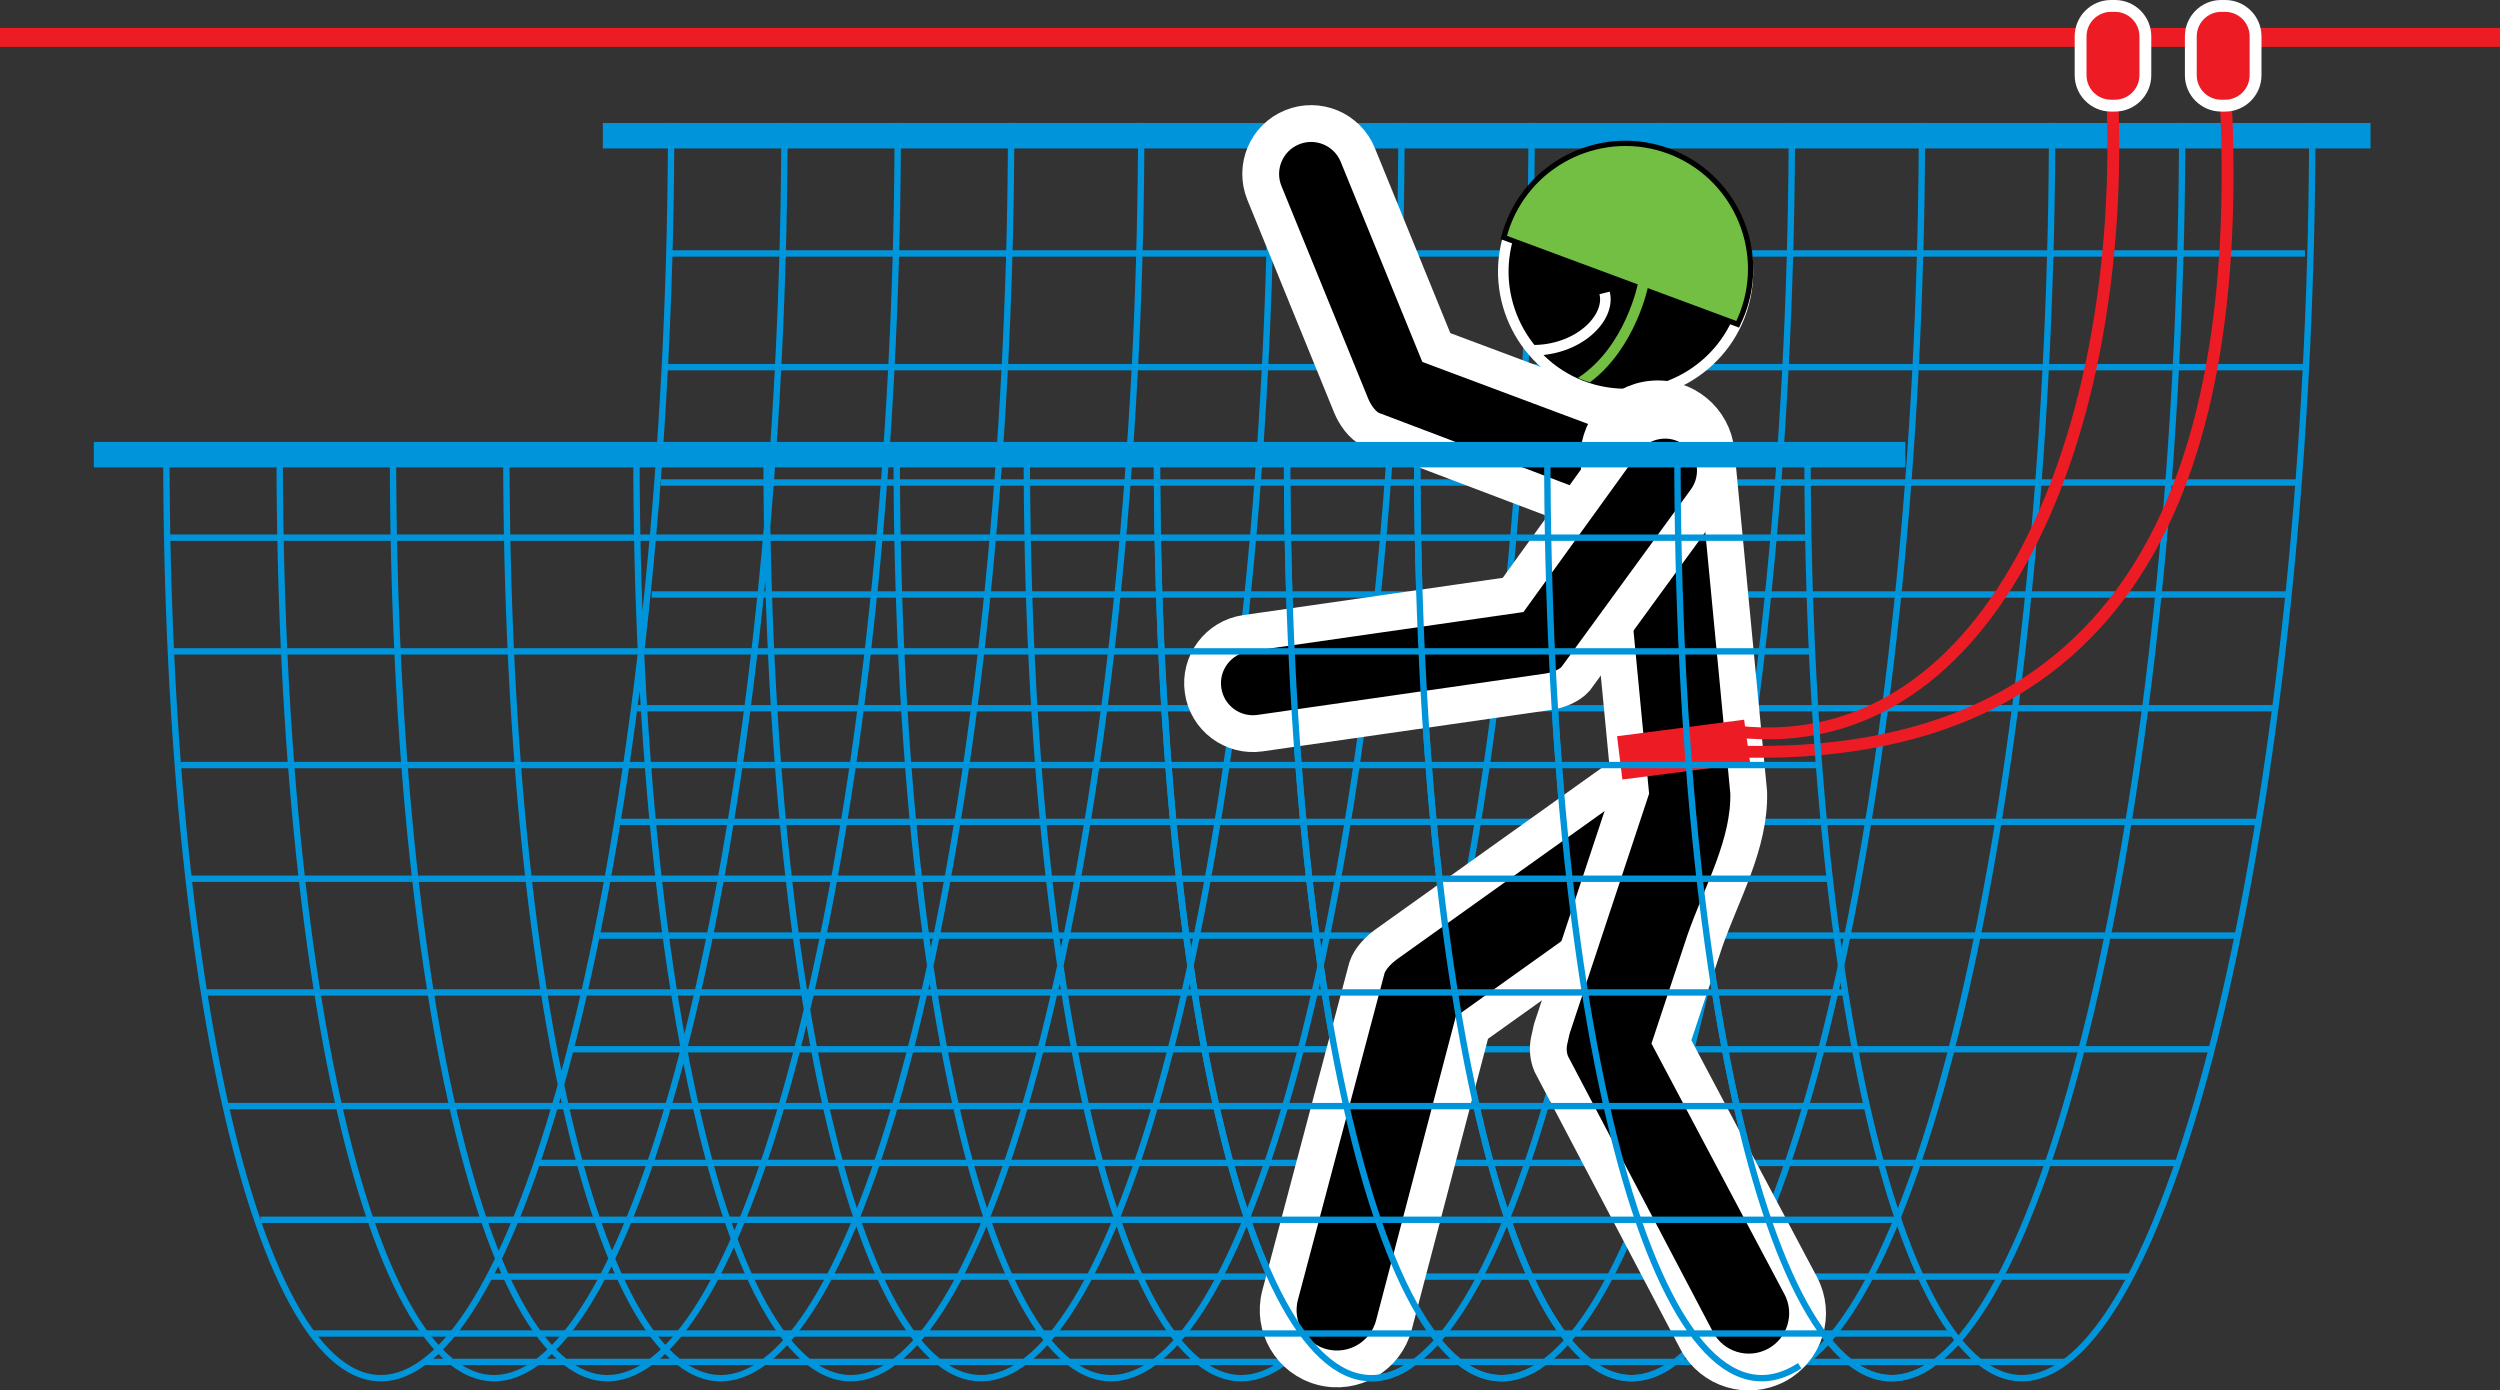 <?xml version="1.0" encoding="utf-8"?>
<!-- Generator: Adobe Illustrator 17.0.0, SVG Export Plug-In . SVG Version: 6.00 Build 0)  -->
<!DOCTYPE svg PUBLIC "-//W3C//DTD SVG 1.1//EN" "http://www.w3.org/Graphics/SVG/1.1/DTD/svg11.dtd">
<svg version="1.1" id="Layer_1" xmlns="http://www.w3.org/2000/svg" xmlns:xlink="http://www.w3.org/1999/xlink" x="0px" y="0px"
	 width="67.914px" height="37.771px" viewBox="0 0 67.914 37.771" style="enable-background:new 0 0 67.914 37.771;"
	 xml:space="preserve">
<rect x="0" y="0" width="67.914" height="37.771" fill="#333333" stroke="none"/>
<g>
	<path style="fill:none;stroke:#0095DA;stroke-width:0.173;stroke-miterlimit:22.926;" d="M13.755,12.253
		c0,16.141,3.08,27.303,6.857,24.848c3.776-2.455,6.856-17.621,6.856-33.762 M10.676,12.253c0,16.141,3.08,27.303,6.856,24.848
		c3.776-2.455,6.856-17.621,6.856-33.762 M7.597,12.253c0,16.141,3.08,27.303,6.856,24.848c3.777-2.455,6.857-17.621,6.857-33.762
		 M4.519,12.253c0,16.141,3.08,27.303,6.856,24.848c3.777-2.455,6.857-17.621,6.857-33.762 M17.289,12.253
		c0,16.141,3.08,27.303,6.857,24.848c3.776-2.455,6.856-17.621,6.856-33.762 M20.824,12.253c0,16.141,3.08,27.303,6.857,24.848
		c3.776-2.455,6.856-17.621,6.856-33.762 M24.359,12.253c0,16.141,3.08,27.303,6.856,24.848c3.777-2.455,6.857-17.621,6.857-33.762
		 M27.894,12.253c0,16.141,3.08,27.303,6.856,24.848c3.777-2.455,6.857-17.621,6.857-33.762 M31.429,12.253
		c0,16.141,3.08,27.303,6.856,24.848c3.776-2.455,6.856-17.621,6.856-33.762 M34.963,12.253c0,16.141,3.08,27.303,6.857,24.848
		c3.776-2.455,6.857-17.621,6.857-33.762 M38.498,12.253c0,16.141,3.08,27.303,6.857,24.848c3.776-2.455,6.856-17.621,6.856-33.762
		 M11.525,36.997h44.571 M45.568,12.253c0,16.141,3.08,27.303,6.856,24.848c3.777-2.455,6.857-17.621,6.857-33.762 M42.033,12.253
		c0,16.141,3.08,27.303,6.857,24.848c3.776-2.455,6.857-17.621,6.857-33.762 M38.498,12.253c0,16.141,3.08,27.303,6.857,24.848"/>
	
		<line style="fill:none;stroke:#0095DA;stroke-width:0.692;stroke-miterlimit:22.926;" x1="16.376" y1="3.687" x2="64.397" y2="3.687"/>
	<path style="fill:none;stroke:#0095DA;stroke-width:0.173;stroke-miterlimit:22.926;" d="M18.246,6.885h44.37 M18.095,9.974
		h44.52 M17.948,13.108h44.52 M17.703,16.15h44.52 M17.309,19.239H61.88 M16.769,22.327H61.39 M16.281,25.415h44.52 M15.494,28.504
		h44.62 M14.613,31.592h44.57 M13.288,34.68h44.621"/>
	<path style="fill-rule:evenodd;clip-rule:evenodd;stroke:#FFFFFF;stroke-width:1;stroke-miterlimit:22.926;" d="
		M43.526,14.051l-6.281-2.381c-0.242-0.118-0.435-0.4-0.535-0.64l-2.361-5.787c-0.285-0.7,0.05-1.5,0.751-1.785
		c0.7-0.286,1.5,0.05,1.785,0.751l2.134,5.232l5.467,2.045c0.708,0.265,1.068,1.054,0.803,1.762
		C45.024,13.957,44.234,14.316,43.526,14.051L43.526,14.051z"/>
	<path style="fill:none;stroke:#FFFFFF;stroke-width:0.574;stroke-miterlimit:22.926;" d="M45.002,4.314
		c1.689,0.464,2.688,2.219,2.225,3.908c-0.463,1.689-2.219,2.688-3.908,2.225s-2.688-2.219-2.225-3.908
		C41.557,4.85,43.313,3.85,45.002,4.314L45.002,4.314z"/>
	<path style="fill-rule:evenodd;clip-rule:evenodd;" d="M45.002,4.314c1.689,0.464,2.688,2.219,2.225,3.908
		c-0.463,1.689-2.219,2.688-3.908,2.225s-2.688-2.219-2.225-3.908C41.557,4.85,43.313,3.85,45.002,4.314L45.002,4.314z"/>
	<path style="fill:none;stroke:#000000;stroke-width:0.287;stroke-miterlimit:22.926;" d="M45.311,4.174
		c1.722,0.639,2.605,2.564,1.966,4.286c-0.033,0.088-0.069,0.174-0.109,0.259l-6.23-2.312c0.025-0.09,0.053-0.179,0.086-0.267
		C41.663,4.418,43.589,3.535,45.311,4.174L45.311,4.174z"/>
	<path style="fill-rule:evenodd;clip-rule:evenodd;fill:#72BF44;" d="M45.311,4.174c1.722,0.639,2.605,2.564,1.966,4.286
		c-0.033,0.088-0.069,0.174-0.109,0.259l-6.23-2.312c0.025-0.09,0.053-0.179,0.086-0.267C41.663,4.418,43.589,3.535,45.311,4.174
		L45.311,4.174z"/>
	<path style="fill:#72BF44;" d="M42.869,10.264c1.289-0.845,1.624-2.552,1.625-2.557l0.281,0.06
		c-0.001,0.005-0.329,1.675-1.581,2.618C43.074,10.353,42.964,10.314,42.869,10.264L42.869,10.264z"/>
	<path style="fill:none;stroke:#FFFFFF;stroke-width:0.287;stroke-miterlimit:22.926;" d="M41.592,9.515
		c1.264,0.023,2.17-0.863,1.998-1.558"/>
	<path style="fill-rule:evenodd;clip-rule:evenodd;stroke:#FFFFFF;stroke-width:1;stroke-miterlimit:22.926;" d="
		M46.162,23.508l-6.177,4.41l-2.119,8.077c-0.224,0.853-1.097,1.364-1.951,1.14c-0.854-0.224-1.364-1.097-1.14-1.951l2.36-8.897
		c0.083-0.249,0.317-0.484,0.524-0.634l6.648-4.746c0.718-0.513,1.716-0.346,2.229,0.372C47.046,21.997,46.88,22.995,46.162,23.508
		L46.162,23.508z"/>
	<path style="fill-rule:evenodd;clip-rule:evenodd;stroke:#FFFFFF;stroke-width:1;stroke-miterlimit:22.926;" d="
		M46.619,12.278l0.886,9.255c0.03,1.407-0.731,2.708-1.194,4.037l-0.906,2.734l3.513,6.622c0.413,0.78,0.117,1.746-0.663,2.16
		c-0.779,0.413-1.746,0.117-2.16-0.663l-3.955-7.523c-0.083-0.198-0.101-0.429-0.054-0.638l0.07-0.314l1.12-3.382l1.015-3.062
		l-0.411-4.292l-0.443-4.627c-0.084-0.878,0.56-1.658,1.438-1.742C45.754,10.756,46.534,11.4,46.619,12.278L46.619,12.278z"/>
	<path style="fill-rule:evenodd;clip-rule:evenodd;stroke:#FFFFFF;stroke-width:1;stroke-miterlimit:22.926;" d="
		M46.341,13.585l-3.539,4.856c-0.174,0.196-0.482,0.31-0.734,0.349l-7.836,1.126c-0.749,0.108-1.443-0.412-1.55-1.161
		c-0.107-0.748,0.412-1.443,1.161-1.55l7.261-1.043l3.017-4.179c0.443-0.613,1.299-0.751,1.912-0.309
		C46.645,12.116,46.783,12.972,46.341,13.585L46.341,13.585z"/>
	<polygon style="fill-rule:evenodd;clip-rule:evenodd;fill:#ED1C24;" points="43.929,20 47.38,19.551 47.544,20.728 44.073,21.176 
		43.929,20 	"/>
	
		<line style="fill:none;stroke:#ED1C24;stroke-width:0.515;stroke-miterlimit:22.926;" x1="0" y1="1.016" x2="67.914" y2="1.016"/>
	
		<line style="fill:none;stroke:#0095DA;stroke-width:0.692;stroke-miterlimit:22.926;" x1="2.548" y1="12.351" x2="51.759" y2="12.351"/>
	<path style="fill:none;stroke:#0095DA;stroke-width:0.173;stroke-miterlimit:22.926;" d="M4.576,14.606h44.571 M4.723,17.695
		h44.571 M4.919,20.783h44.57 M5.164,23.871h44.571 M5.606,26.96h44.57 M6.194,30.048h44.571 M7.076,33.136h44.571"/>
	<path style="fill:none;stroke:#ED1C24;stroke-width:0.322;stroke-miterlimit:22.926;" d="M47.005,20.411
		c10.882,0.393,13.932-7.4,13.463-17.621 M47.18,19.875c7.046,0.789,10.616-8.253,10.197-17.34"/>
	<path style="fill:none;stroke:#FFFFFF;stroke-width:0.644;stroke-miterlimit:22.926;" d="M57.346,0.322h0.109
		c0.365,0,0.664,0.299,0.664,0.664v1.059c0,0.365-0.299,0.664-0.664,0.664h-0.109c-0.365,0-0.664-0.299-0.664-0.664V0.986
		C56.683,0.621,56.981,0.322,57.346,0.322L57.346,0.322z"/>
	<path style="fill-rule:evenodd;clip-rule:evenodd;fill:#ED1C24;" d="M57.346,0.322h0.109c0.365,0,0.664,0.299,0.664,0.664v1.059
		c0,0.365-0.299,0.664-0.664,0.664h-0.109c-0.365,0-0.664-0.299-0.664-0.664V0.986C56.683,0.621,56.981,0.322,57.346,0.322
		L57.346,0.322z"/>
	<path style="fill:none;stroke:#FFFFFF;stroke-width:0.644;stroke-miterlimit:22.926;" d="M60.34,0.322h0.109
		c0.365,0,0.664,0.299,0.664,0.664v1.059c0,0.365-0.299,0.664-0.664,0.664H60.34c-0.365,0-0.664-0.299-0.664-0.664V0.986
		C59.676,0.621,59.975,0.322,60.34,0.322L60.34,0.322z"/>
	<path style="fill-rule:evenodd;clip-rule:evenodd;fill:#ED1C24;" d="M60.34,0.322h0.109c0.365,0,0.664,0.299,0.664,0.664v1.059
		c0,0.365-0.299,0.664-0.664,0.664H60.34c-0.365,0-0.664-0.299-0.664-0.664V0.986C59.676,0.621,59.975,0.322,60.34,0.322
		L60.34,0.322z"/>
	<path style="fill:none;stroke:#0095DA;stroke-width:0.173;stroke-miterlimit:22.926;" d="M49.102,12.253
		c0,16.141,3.08,27.303,6.856,24.848c3.777-2.455,6.857-17.621,6.857-33.762 M34.963,12.253c0,16.141,3.08,27.303,6.857,24.848
		 M31.429,12.253c0,16.141,3.08,27.303,6.857,24.848 M42.033,12.253c0,16.141,3.08,27.303,6.857,24.848 M45.568,12.253
		c0,16.141,3.08,27.303,6.857,24.848 M38.498,12.253c0,16.141,3.08,27.303,6.857,24.848 M8.498,36.225h44.571"/>
</g>
</svg>
